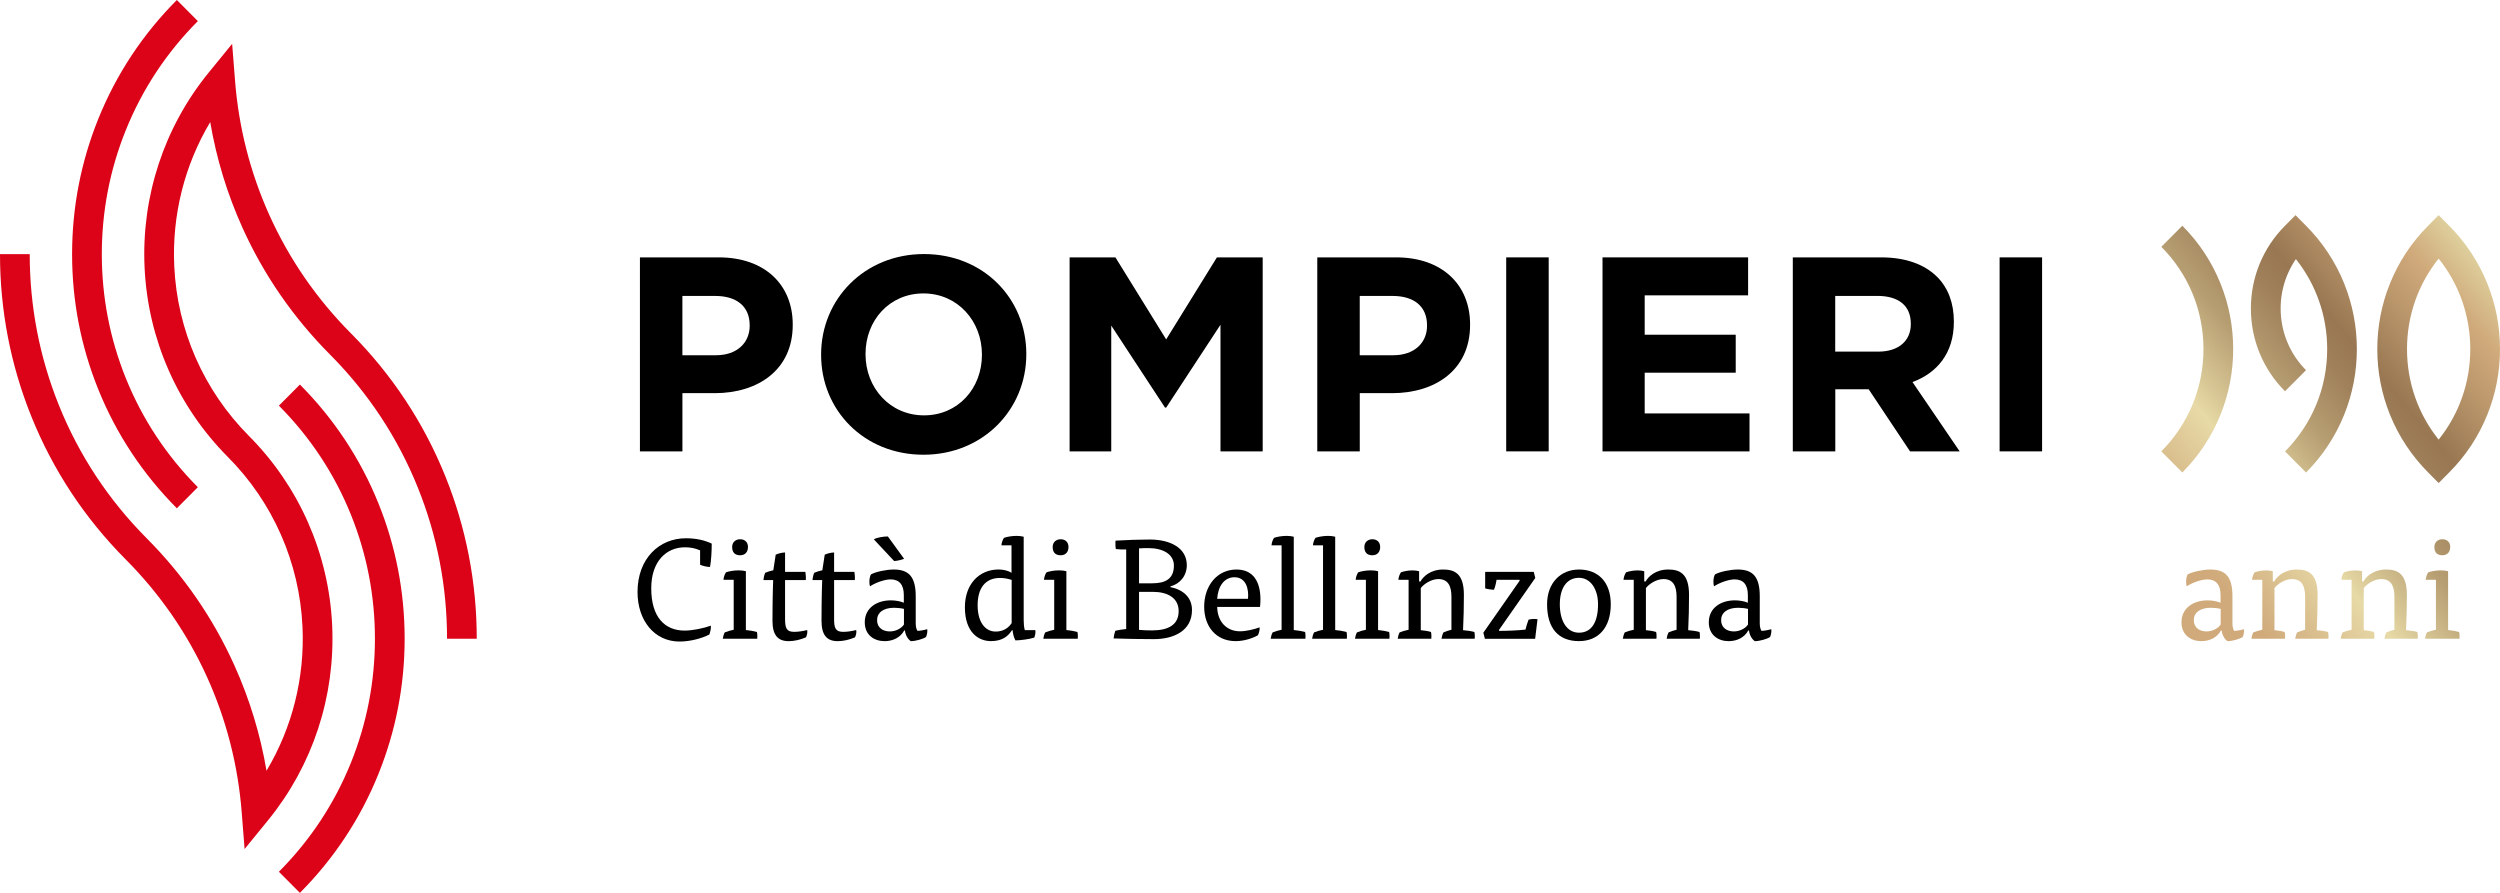 <?xml version="1.0" encoding="utf-8"?>
<!-- Generator: Adobe Illustrator 23.0.3, SVG Export Plug-In . SVG Version: 6.00 Build 0)  -->
<svg version="1.0" id="Livello_1" xmlns="http://www.w3.org/2000/svg" xmlns:xlink="http://www.w3.org/1999/xlink" x="0px" y="0px"
	 viewBox="0 0 714.33 255.12" style="enable-background:new 0 0 714.33 255.12;" xml:space="preserve">
<style type="text/css">
	.st0{fill:#DC0217;}
	.st1{fill:url(#SVGID_1_);}
</style>
<g>
	<g>
		<g>
			<path d="M182.85,73.54h22.54c13.16,0,21.12,7.84,21.12,19.16v0.16c0,12.83-9.93,19.48-22.3,19.48h-9.22v16.63h-12.14V73.54z
				 M204.6,101.5c6.07,0,9.61-3.64,9.61-8.39v-0.16c0-5.46-3.78-8.39-9.85-8.39h-9.38v16.95H204.6z"/>
			<path d="M234.62,101.42v-0.16c0-15.76,12.37-28.67,29.39-28.67c17.02,0,29.24,12.75,29.24,28.51v0.16
				c0,15.76-12.37,28.67-29.39,28.67C246.84,129.93,234.62,117.18,234.62,101.42z M280.57,101.42v-0.16
				c0-9.5-6.93-17.42-16.71-17.42c-9.77,0-16.55,7.76-16.55,17.26v0.16c0,9.5,6.93,17.42,16.71,17.42
				C273.79,118.68,280.57,110.92,280.57,101.42z"/>
			<path d="M305.63,73.54h13.08l14.5,23.44l14.5-23.44h13.08v55.43h-12.06V92.79l-15.52,23.68h-0.32l-15.37-23.44v35.95h-11.9V73.54
				z"/>
			<path d="M376.39,73.54h22.54c13.16,0,21.12,7.84,21.12,19.16v0.16c0,12.83-9.93,19.48-22.3,19.48h-9.22v16.63h-12.14V73.54z
				 M398.14,101.5c6.07,0,9.61-3.64,9.61-8.39v-0.16c0-5.46-3.78-8.39-9.85-8.39h-9.38v16.95H398.14z"/>
			<path d="M430.37,73.54h12.14v55.43h-12.14V73.54z"/>
			<path d="M457.88,73.54h41.61v10.85h-29.55v11.25h26.01v10.85h-26.01v11.64h29.95v10.85h-42V73.54z"/>
			<path d="M512.25,73.54h25.22c7.01,0,12.45,1.98,16.08,5.62c3.07,3.09,4.73,7.44,4.73,12.67v0.16c0,8.95-4.81,14.57-11.82,17.18
				l13.48,19.8h-14.18l-11.82-17.74h-9.54v17.74h-12.14V73.54z M536.68,100.47c5.91,0,9.3-3.17,9.3-7.84v-0.16
				c0-5.23-3.62-7.92-9.54-7.92h-12.06v15.92H536.68z"/>
			<path d="M571.35,73.54h12.14v55.43h-12.14V73.54z"/>
		</g>
	</g>
	<path class="st0" d="M85.69,255.12l-6-6.03c8.95-8.99,15.87-19.47,20.58-31.15c4.55-11.28,6.86-23.2,6.86-35.44
		s-2.31-24.15-6.86-35.44c-4.71-11.68-11.64-22.16-20.58-31.15l6-6.03c9.75,9.8,17.31,21.23,22.45,33.97
		c4.97,12.3,7.48,25.31,7.48,38.64s-2.52,26.34-7.48,38.64C103,233.89,95.44,245.32,85.69,255.12z"/>
	<path class="st0" d="M50.53,145.23c-9.75-9.8-17.31-21.23-22.45-33.97c-4.97-12.3-7.48-25.31-7.48-38.64s2.52-26.34,7.48-38.64
		C33.22,21.23,40.77,9.8,50.53,0l6,6.03c-8.95,8.99-15.87,19.47-20.58,31.15c-4.55,11.28-6.86,23.2-6.86,35.44
		s2.31,24.15,6.86,35.44c4.71,11.68,11.64,22.16,20.58,31.15L50.53,145.23z"/>
	<g>
		<path d="M200.04,157.26c-1.44-0.64-2.84-0.88-4.32-0.88c-5.32,0-9.64,3.98-9.64,11.74c0,8.24,3.88,12.06,9.56,12.06
			c2.28,0,5.48-0.68,7.48-1.41c0.08,0.68-0.2,1.97-0.44,2.53c-2.08,1.09-5.44,2.01-8.52,2.01c-7.16,0-12-5.99-12-14.15
			c0-9.65,6.28-15.36,13.8-15.36c2.96,0,5.4,0.56,7.4,1.53c0,2.17-0.16,4.99-0.48,6.67c-0.8,0-2.12-0.28-2.84-0.64V157.26z"/>
		<path d="M206.72,165.66c0.04-0.68,0.32-1.53,0.72-2.13c0.92-0.32,2.28-0.56,3.6-0.56c0.72,0,1.48,0.08,2.08,0.24v16.81
			c1,0.08,2.32,0.32,3.16,0.56c0.08,0.32,0.12,0.8,0.12,1.25c0,0.24,0,0.44-0.04,0.68h-9.84c0.08-0.6,0.28-1.29,0.56-1.81
			c0.64-0.28,1.76-0.6,2.56-0.76v-14.27H206.72z M213.72,156.29c0,1.53-0.92,2.37-2.24,2.37c-1.48,0-2.28-0.8-2.28-2.37
			c0-1.33,0.96-2.21,2.28-2.21S213.72,154.89,213.72,156.29z"/>
		<path d="M221.64,158.5c0.6-0.32,1.88-0.64,2.68-0.64v5.55h5.8c0.08,0.4,0.2,1.69,0.12,2.33h-5.92v11.06c0,2.61,0.36,3.74,2.6,3.74
			c1.12,0,2.48-0.2,3.72-0.52c0.04,0.16,0.04,0.44,0.04,0.52c0,0.56-0.2,1.21-0.4,1.57c-1.6,0.68-3.32,1.09-4.92,1.09
			c-3.08,0-4.64-1.69-4.64-5.83c0-2.37,0.04-7.56,0.2-11.62h-2.76c0-0.56,0.24-1.57,0.48-2.09c0.64-0.28,1.56-0.56,2.32-0.72
			L221.64,158.5z"/>
		<path d="M235.65,158.5c0.6-0.32,1.88-0.64,2.68-0.64v5.55h5.8c0.08,0.4,0.2,1.69,0.12,2.33h-5.92v11.06c0,2.61,0.36,3.74,2.6,3.74
			c1.12,0,2.48-0.2,3.72-0.52c0.04,0.16,0.04,0.44,0.04,0.52c0,0.56-0.2,1.21-0.4,1.57c-1.6,0.68-3.32,1.09-4.92,1.09
			c-3.08,0-4.64-1.69-4.64-5.83c0-2.37,0.04-7.56,0.2-11.62h-2.76c0-0.56,0.24-1.57,0.48-2.09c0.64-0.28,1.56-0.56,2.32-0.72
			L235.65,158.5z"/>
		<path d="M258.37,180.14c-1.04,1.97-3.2,3.06-5.6,3.06c-2.92,0-5.68-1.69-5.68-5.39c0-4.14,3.48-6.27,7.44-6.27
			c1.28,0,2.72,0.24,3.72,0.68v-2.17c0-2.98-1.28-4.5-3.8-4.5c-1.72,0-4.44,1.01-5.84,1.97c-0.16-0.36-0.2-0.84-0.2-1.37
			c0-0.76,0.2-1.61,0.44-2.01c1.32-0.76,4.4-1.41,6.52-1.41c4.36,0,6.28,2.13,6.28,7.64v7.8c0,0.8,0.2,1.77,0.52,2.09
			c0.6,0,2-0.24,2.76-0.48c0.04,0.16,0.04,0.32,0.04,0.44c0,0.64-0.16,1.33-0.4,1.81c-0.88,0.56-2.96,1.17-4.32,1.17
			c-0.8-0.48-1.56-1.77-1.68-3.06H258.37z M249.69,154.12c0.72-0.52,2.76-0.84,4-0.84l4.64,6.39c-0.52,0.24-2.16,0.64-2.84,0.64
			L249.69,154.12z M258.29,173.98c-0.76-0.2-2-0.32-2.8-0.32c-3.12,0-4.88,1.41-4.88,3.54c0,2.21,1.72,3.22,3.64,3.22
			c1.56,0,3.24-0.76,4.04-1.97V173.98z"/>
		<path d="M289.02,155.81h-2.88c0.04-0.68,0.32-1.53,0.72-2.13c0.92-0.32,2.28-0.56,3.6-0.56c0.72,0,1.44,0.08,2.04,0.24v23.84
			c0,0.92,0.08,2.05,0.32,2.85h3c0.04,0.16,0.04,0.4,0.04,0.52c0,0.52-0.16,1.21-0.32,1.61c-1.4,0.48-4.2,0.8-5.4,0.8
			c-0.44-0.8-0.72-1.81-0.8-2.89h-0.2c-1.04,1.61-2.64,3.1-6,3.1c-3.48,0-7.44-2.41-7.44-9.69c0-6.47,3.96-10.78,9.68-10.78
			c1.28,0,2.8,0.36,3.64,0.97V155.81z M289.06,165.7c-0.96-0.32-2.12-0.56-3.32-0.56c-4.4,0-6.4,3.14-6.4,7.8
			c0,4.82,2.16,7.52,5.16,7.52c2.32,0,3.72-1.17,4.56-2.41V165.7z"/>
		<path d="M298.3,165.66c0.04-0.68,0.32-1.53,0.72-2.13c0.92-0.32,2.28-0.56,3.6-0.56c0.72,0,1.48,0.08,2.08,0.24v16.81
			c1,0.08,2.32,0.32,3.16,0.56c0.08,0.32,0.12,0.8,0.12,1.25c0,0.24,0,0.44-0.04,0.68h-9.84c0.08-0.6,0.28-1.29,0.56-1.81
			c0.64-0.28,1.76-0.6,2.56-0.76v-14.27H298.3z M305.3,156.29c0,1.53-0.92,2.37-2.24,2.37c-1.48,0-2.28-0.8-2.28-2.37
			c0-1.33,0.96-2.21,2.28-2.21S305.3,154.89,305.3,156.29z"/>
		<path d="M334.43,167.75c3.72,0.76,6.16,3.02,6.16,6.55c0,5.99-5.28,8.32-10.88,8.32c-3.8,0-8.2-0.08-11.52-0.2
			c0.04-0.6,0.28-1.61,0.48-2.17c0.68-0.2,2.24-0.44,3.12-0.52v-22.72c-0.92,0-2,0-2.96-0.12c-0.12-0.52-0.16-1.89-0.08-2.41
			c3.32-0.2,6.72-0.32,9.8-0.32c5.84,0,10.56,2.41,10.56,7.32c0,3.02-1.92,5.35-4.68,6.07V167.75z M325.46,166.67h3.76
			c3.92,0,6.2-1.37,6.2-5.07c0-3.26-3.12-4.99-7.32-4.99c-0.64,0-1.8,0-2.64,0.08V166.67z M325.46,179.97
			c1.2,0.12,2.52,0.16,3.72,0.16c4.72,0,7.6-1.65,7.6-5.51c0-3.78-3.16-5.51-7.4-5.51h-3.92V179.97z"/>
		<path d="M347.79,173.42c0.08,4.3,2.76,6.96,6.52,6.96c1.72,0,4.12-0.56,5.6-1.13c0.08,0.6-0.16,1.69-0.52,2.29
			c-1.44,0.8-3.84,1.65-6.32,1.65c-5.72,0-9-4.3-9-9.85c0-5.91,3.64-10.61,9.24-10.61c4.8,0,6.84,3.5,6.84,8.56
			c0,0.68-0.04,1.41-0.12,2.13H347.79z M356.59,171.09c0.28-2.77-0.52-6.15-3.88-6.15c-2.84,0-4.68,2.49-4.92,6.15H356.59z"/>
		<path d="M363.31,155.81c0.04-0.68,0.32-1.53,0.72-2.13c0.92-0.32,2.28-0.56,3.6-0.56c0.72,0,1.44,0.08,2.04,0.24v26.66
			c1,0.08,2.4,0.32,3.24,0.56c0.08,0.32,0.12,0.8,0.12,1.25c0,0.24,0,0.44-0.04,0.68h-9.92c0.08-0.6,0.28-1.29,0.56-1.81
			c0.64-0.28,1.76-0.6,2.56-0.76v-24.12H363.31z"/>
		<path d="M375.15,155.81c0.04-0.68,0.32-1.53,0.72-2.13c0.92-0.32,2.28-0.56,3.6-0.56c0.72,0,1.44,0.08,2.04,0.24v26.66
			c1,0.08,2.4,0.32,3.24,0.56c0.08,0.32,0.12,0.8,0.12,1.25c0,0.24,0,0.44-0.04,0.68h-9.92c0.08-0.6,0.28-1.29,0.56-1.81
			c0.64-0.28,1.76-0.6,2.56-0.76v-24.12H375.15z"/>
		<path d="M387.36,165.66c0.04-0.68,0.32-1.53,0.72-2.13c0.92-0.32,2.28-0.56,3.6-0.56c0.72,0,1.48,0.08,2.08,0.24v16.81
			c1,0.08,2.32,0.32,3.16,0.56c0.08,0.32,0.12,0.8,0.12,1.25c0,0.24,0,0.44-0.04,0.68h-9.84c0.08-0.6,0.28-1.29,0.56-1.81
			c0.64-0.28,1.76-0.6,2.56-0.76v-14.27H387.36z M394.36,156.29c0,1.53-0.92,2.37-2.24,2.37c-1.48,0-2.28-0.8-2.28-2.37
			c0-1.33,0.96-2.21,2.28-2.21C393.44,154.08,394.36,154.89,394.36,156.29z"/>
		<path d="M405.96,180.06c1,0.08,2.2,0.28,2.92,0.52c0.12,0.48,0.16,1.37,0.08,1.93h-9.6c0.08-0.6,0.28-1.29,0.56-1.81
			c0.64-0.28,1.76-0.6,2.56-0.76v-14.27h-2.92c0.04-0.68,0.32-1.53,0.72-2.13c0.84-0.32,2.12-0.56,3.32-0.56
			c0.68,0,1.32,0.08,1.88,0.24v2.93h0.4c0.72-1.37,2.84-3.42,6.44-3.42c3.16,0,5.96,1.01,5.96,7.24c0,3.38-0.08,6.67-0.24,10.09
			c1.08,0.08,2.44,0.28,3.24,0.52c0.08,0.32,0.12,0.8,0.12,1.25c0,0.24,0,0.44-0.04,0.68h-9.48c0.08-0.6,0.28-1.29,0.56-1.81
			c0.6-0.28,1.6-0.6,2.28-0.76v-9.41c0-3.1-0.96-5.07-3.76-5.07c-2.04,0-4.16,1.45-5,2.57V180.06z"/>
		<path d="M423.84,180.78l10.36-14.84v-0.28h-6.6c-0.08,0.84-0.4,2.05-0.72,2.85c-0.68,0-2.04-0.2-2.52-0.4v-4.7h13.88l0.44,1.73
			l-10.36,14.84v0.28c2.44,0,5.36-0.12,7.56-0.36c0.2-0.88,0.56-2.01,0.88-2.85c0.48-0.12,1.04-0.2,1.56-0.2c0.4,0,0.8,0.04,1,0.08
			l-0.68,5.59h-14.36L423.84,180.78z"/>
		<path d="M460.25,172.66c0,6.71-3.56,10.53-9.08,10.53c-5.84,0-9.12-3.62-9.12-10.53c0-6.15,3.92-9.93,9.12-9.93
			C456.61,162.73,460.25,166.26,460.25,172.66z M451.17,180.78c3.68,0,5.44-3.14,5.44-8.12c0-4.3-2.12-7.56-5.44-7.56
			c-3.56,0-5.48,3.02-5.48,7.56C445.69,177.56,447.77,180.78,451.17,180.78z"/>
		<path d="M470.29,180.06c1,0.08,2.2,0.28,2.92,0.52c0.12,0.48,0.16,1.37,0.08,1.93h-9.6c0.08-0.6,0.28-1.29,0.56-1.81
			c0.64-0.28,1.76-0.6,2.56-0.76v-14.27h-2.92c0.04-0.68,0.32-1.53,0.72-2.13c0.84-0.32,2.12-0.56,3.32-0.56
			c0.68,0,1.32,0.08,1.88,0.24v2.93h0.4c0.72-1.37,2.84-3.42,6.44-3.42c3.16,0,5.96,1.01,5.96,7.24c0,3.38-0.08,6.67-0.24,10.09
			c1.08,0.08,2.44,0.28,3.24,0.52c0.08,0.32,0.12,0.8,0.12,1.25c0,0.24,0,0.44-0.04,0.68h-9.48c0.08-0.6,0.28-1.29,0.56-1.81
			c0.6-0.28,1.6-0.6,2.28-0.76v-9.41c0-3.1-0.96-5.07-3.76-5.07c-2.04,0-4.16,1.45-5,2.57V180.06z"/>
		<path d="M499.54,180.14c-1.04,1.97-3.2,3.06-5.6,3.06c-2.92,0-5.68-1.69-5.68-5.39c0-4.14,3.48-6.27,7.44-6.27
			c1.28,0,2.72,0.24,3.72,0.68v-2.17c0-2.98-1.28-4.5-3.8-4.5c-1.72,0-4.44,1.01-5.84,1.97c-0.16-0.36-0.2-0.84-0.2-1.37
			c0-0.76,0.2-1.61,0.44-2.01c1.32-0.76,4.4-1.41,6.52-1.41c4.36,0,6.28,2.13,6.28,7.64v7.8c0,0.8,0.2,1.77,0.52,2.09
			c0.6,0,2-0.24,2.76-0.48c0.04,0.16,0.04,0.32,0.04,0.44c0,0.64-0.16,1.33-0.4,1.81c-0.88,0.56-2.96,1.17-4.32,1.17
			c-0.8-0.48-1.56-1.77-1.68-3.06H499.54z M499.46,173.98c-0.76-0.2-2-0.32-2.8-0.32c-3.12,0-4.88,1.41-4.88,3.54
			c0,2.21,1.72,3.22,3.64,3.22c1.56,0,3.24-0.76,4.04-1.97V173.98z"/>
	</g>
	<linearGradient id="SVGID_1_" gradientUnits="userSpaceOnUse" x1="612.001" y1="166.429" x2="713.851" y2="80.967">
		<stop  offset="0.129" style="stop-color:#D0AA7B"/>
		<stop  offset="0.333" style="stop-color:#E7DAA7"/>
		<stop  offset="0.358" style="stop-color:#DFD09D"/>
		<stop  offset="0.497" style="stop-color:#B79E72"/>
		<stop  offset="0.609" style="stop-color:#A0815B"/>
		<stop  offset="0.678" style="stop-color:#987752"/>
		<stop  offset="0.804" style="stop-color:#BA966B"/>
		<stop  offset="0.901" style="stop-color:#D0AA7B"/>
		<stop  offset="1" style="stop-color:#DECF9C"/>
	</linearGradient>
	<path class="st1" d="M693.1,165.66c0.04-0.68,0.32-1.53,0.72-2.13c0.92-0.32,2.28-0.56,3.6-0.56c0.72,0,1.48,0.08,2.08,0.24v16.81
		c1,0.08,2.32,0.32,3.16,0.56c0.08,0.32,0.12,0.8,0.12,1.25c0,0.24,0,0.44-0.04,0.68h-9.84c0.08-0.6,0.28-1.29,0.56-1.81
		c0.64-0.28,1.76-0.6,2.56-0.76v-14.27H693.1z M700.1,156.29c0,1.53-0.92,2.37-2.24,2.37c-1.48,0-2.28-0.8-2.28-2.37
		c0-1.33,0.96-2.21,2.28-2.21C699.18,154.08,700.1,154.89,700.1,156.29z M634.6,180.14c-1.04,1.97-3.2,3.06-5.6,3.06
		c-2.92,0-5.68-1.69-5.68-5.39c0-4.14,3.48-6.27,7.44-6.27c1.28,0,2.72,0.24,3.72,0.68v-2.17c0-2.98-1.28-4.5-3.8-4.5
		c-1.72,0-4.44,1.01-5.84,1.97c-0.16-0.36-0.2-0.84-0.2-1.37c0-0.76,0.2-1.61,0.44-2.01c1.32-0.76,4.4-1.41,6.52-1.41
		c4.36,0,6.28,2.13,6.28,7.64v7.8c0,0.8,0.2,1.77,0.52,2.09c0.6,0,2-0.24,2.76-0.48c0.04,0.16,0.04,0.32,0.04,0.44
		c0,0.64-0.16,1.33-0.4,1.81c-0.88,0.56-2.96,1.17-4.32,1.17c-0.8-0.48-1.56-1.77-1.68-3.06H634.6z M634.52,173.98
		c-0.76-0.2-2-0.32-2.8-0.32c-3.12,0-4.88,1.41-4.88,3.54c0,2.21,1.72,3.22,3.64,3.22c1.56,0,3.24-0.76,4.04-1.97V173.98z
		 M649.89,180.06c1,0.08,2.2,0.28,2.92,0.52c0.12,0.48,0.16,1.37,0.08,1.93h-9.6c0.08-0.6,0.28-1.29,0.56-1.81
		c0.64-0.28,1.76-0.6,2.56-0.76v-14.27h-2.92c0.04-0.68,0.32-1.53,0.72-2.13c0.84-0.32,2.12-0.56,3.32-0.56
		c0.68,0,1.32,0.08,1.88,0.24v2.93h0.4c0.72-1.37,2.84-3.42,6.44-3.42c3.16,0,5.96,1.01,5.96,7.24c0,3.38-0.08,6.67-0.24,10.09
		c1.08,0.08,2.44,0.28,3.24,0.52c0.08,0.32,0.12,0.8,0.12,1.25c0,0.24,0,0.44-0.04,0.68h-9.48c0.08-0.6,0.28-1.29,0.56-1.81
		c0.6-0.28,1.6-0.6,2.28-0.76v-9.41c0-3.1-0.96-5.07-3.76-5.07c-2.04,0-4.16,1.45-5,2.57V180.06z M675.4,180.06
		c1,0.08,2.2,0.28,2.92,0.52c0.12,0.48,0.16,1.37,0.08,1.93h-9.6c0.08-0.6,0.28-1.29,0.56-1.81c0.64-0.28,1.76-0.6,2.56-0.76v-14.27
		H669c0.04-0.68,0.32-1.53,0.72-2.13c0.84-0.32,2.12-0.56,3.32-0.56c0.68,0,1.32,0.08,1.88,0.24v2.93h0.4
		c0.72-1.37,2.84-3.42,6.44-3.42c3.16,0,5.96,1.01,5.96,7.24c0,3.38-0.08,6.67-0.24,10.09c1.08,0.08,2.44,0.28,3.24,0.52
		c0.08,0.32,0.12,0.8,0.12,1.25c0,0.24,0,0.44-0.04,0.68h-9.48c0.08-0.6,0.28-1.29,0.56-1.81c0.6-0.28,1.6-0.6,2.28-0.76v-9.41
		c0-3.1-0.96-5.07-3.76-5.07c-2.04,0-4.16,1.45-5,2.57V180.06z M696.8,138.02l-3-3.02c-4.73-4.76-8.4-10.31-10.9-16.49
		c-2.41-5.97-3.63-12.28-3.63-18.76c0-6.47,1.22-12.78,3.63-18.76c2.5-6.19,6.16-11.74,10.9-16.49l3-3.02l3,3.02
		c4.73,4.76,8.4,10.31,10.9,16.49c2.41,5.97,3.63,12.28,3.63,18.76c0,6.47-1.22,12.78-3.63,18.76c-2.5,6.19-6.16,11.74-10.9,16.49
		L696.8,138.02z M696.8,73.89c-5.86,7.31-9.04,16.34-9.04,25.86s3.18,18.55,9.04,25.86c5.86-7.31,9.04-16.34,9.04-25.86
		S702.66,81.21,696.8,73.89z M669.8,118.51c2.41-5.97,3.63-12.28,3.63-18.76c0-6.47-1.22-12.78-3.63-18.76
		c-2.5-6.19-6.16-11.74-10.9-16.49l-3-3.02l-3,3.02c-6.29,6.32-9.75,14.71-9.75,23.65c0,8.93,3.46,17.33,9.75,23.65l6-6.03
		c-8.58-8.62-9.54-22.04-2.89-31.74c5.79,7.29,8.94,16.27,8.94,25.73c0,11.04-4.28,21.41-12.04,29.22l6,6.03
		C663.64,130.25,667.3,124.7,669.8,118.51z M634.46,118.51c2.41-5.97,3.63-12.28,3.63-18.76c0-6.47-1.22-12.78-3.63-18.76
		c-2.5-6.19-6.16-11.74-10.9-16.49l-6,6.03c7.77,7.8,12.04,18.18,12.04,29.22s-4.28,21.41-12.04,29.22l6,6.03
		C628.3,130.25,631.96,124.7,634.46,118.51z"/>
	<g>
		<path class="st0" d="M35.95,159.88c-11.72-11.78-20.79-25.51-26.97-40.83C3.02,104.27,0,88.64,0,72.61l8.49,0
			c0,14.93,2.81,29.47,8.36,43.23c5.74,14.25,14.19,27.04,25.1,38c10.52,10.57,18.94,22.77,25.02,36.27
			c4.34,9.63,7.42,19.72,9.18,30.12c7.35-12.31,10.96-26.59,10.28-41.17c-0.85-18.3-8.42-35.52-21.32-48.49h0
			c-14.4-14.47-22.85-33.7-23.8-54.13c-0.94-20.29,5.57-40.08,18.34-55.73l6.68-8.19l0.83,10.56c1.05,13.35,4.35,26.27,9.82,38.4
			c5.66,12.56,13.5,23.92,23.29,33.76h0c11.72,11.78,20.79,25.51,26.97,40.83c5.96,14.78,8.98,30.41,8.98,46.44l-8.49,0
			c0-14.93-2.81-29.47-8.36-43.23c-5.74-14.25-14.19-27.04-25.1-38C83.75,90.7,75.33,78.5,69.25,65
			c-4.34-9.63-7.42-19.72-9.18-30.12C52.72,47.2,49.11,61.48,49.79,76.05c0.85,18.3,8.42,35.52,21.32,48.49h0
			c14.4,14.47,22.85,33.7,23.8,54.13c0.94,20.29-5.57,40.08-18.34,55.73l-6.68,8.19l-0.83-10.56c-1.05-13.35-4.35-26.26-9.82-38.4
			C53.58,181.08,45.74,169.72,35.95,159.88L35.95,159.88z"/>
	</g>
</g>
</svg>
